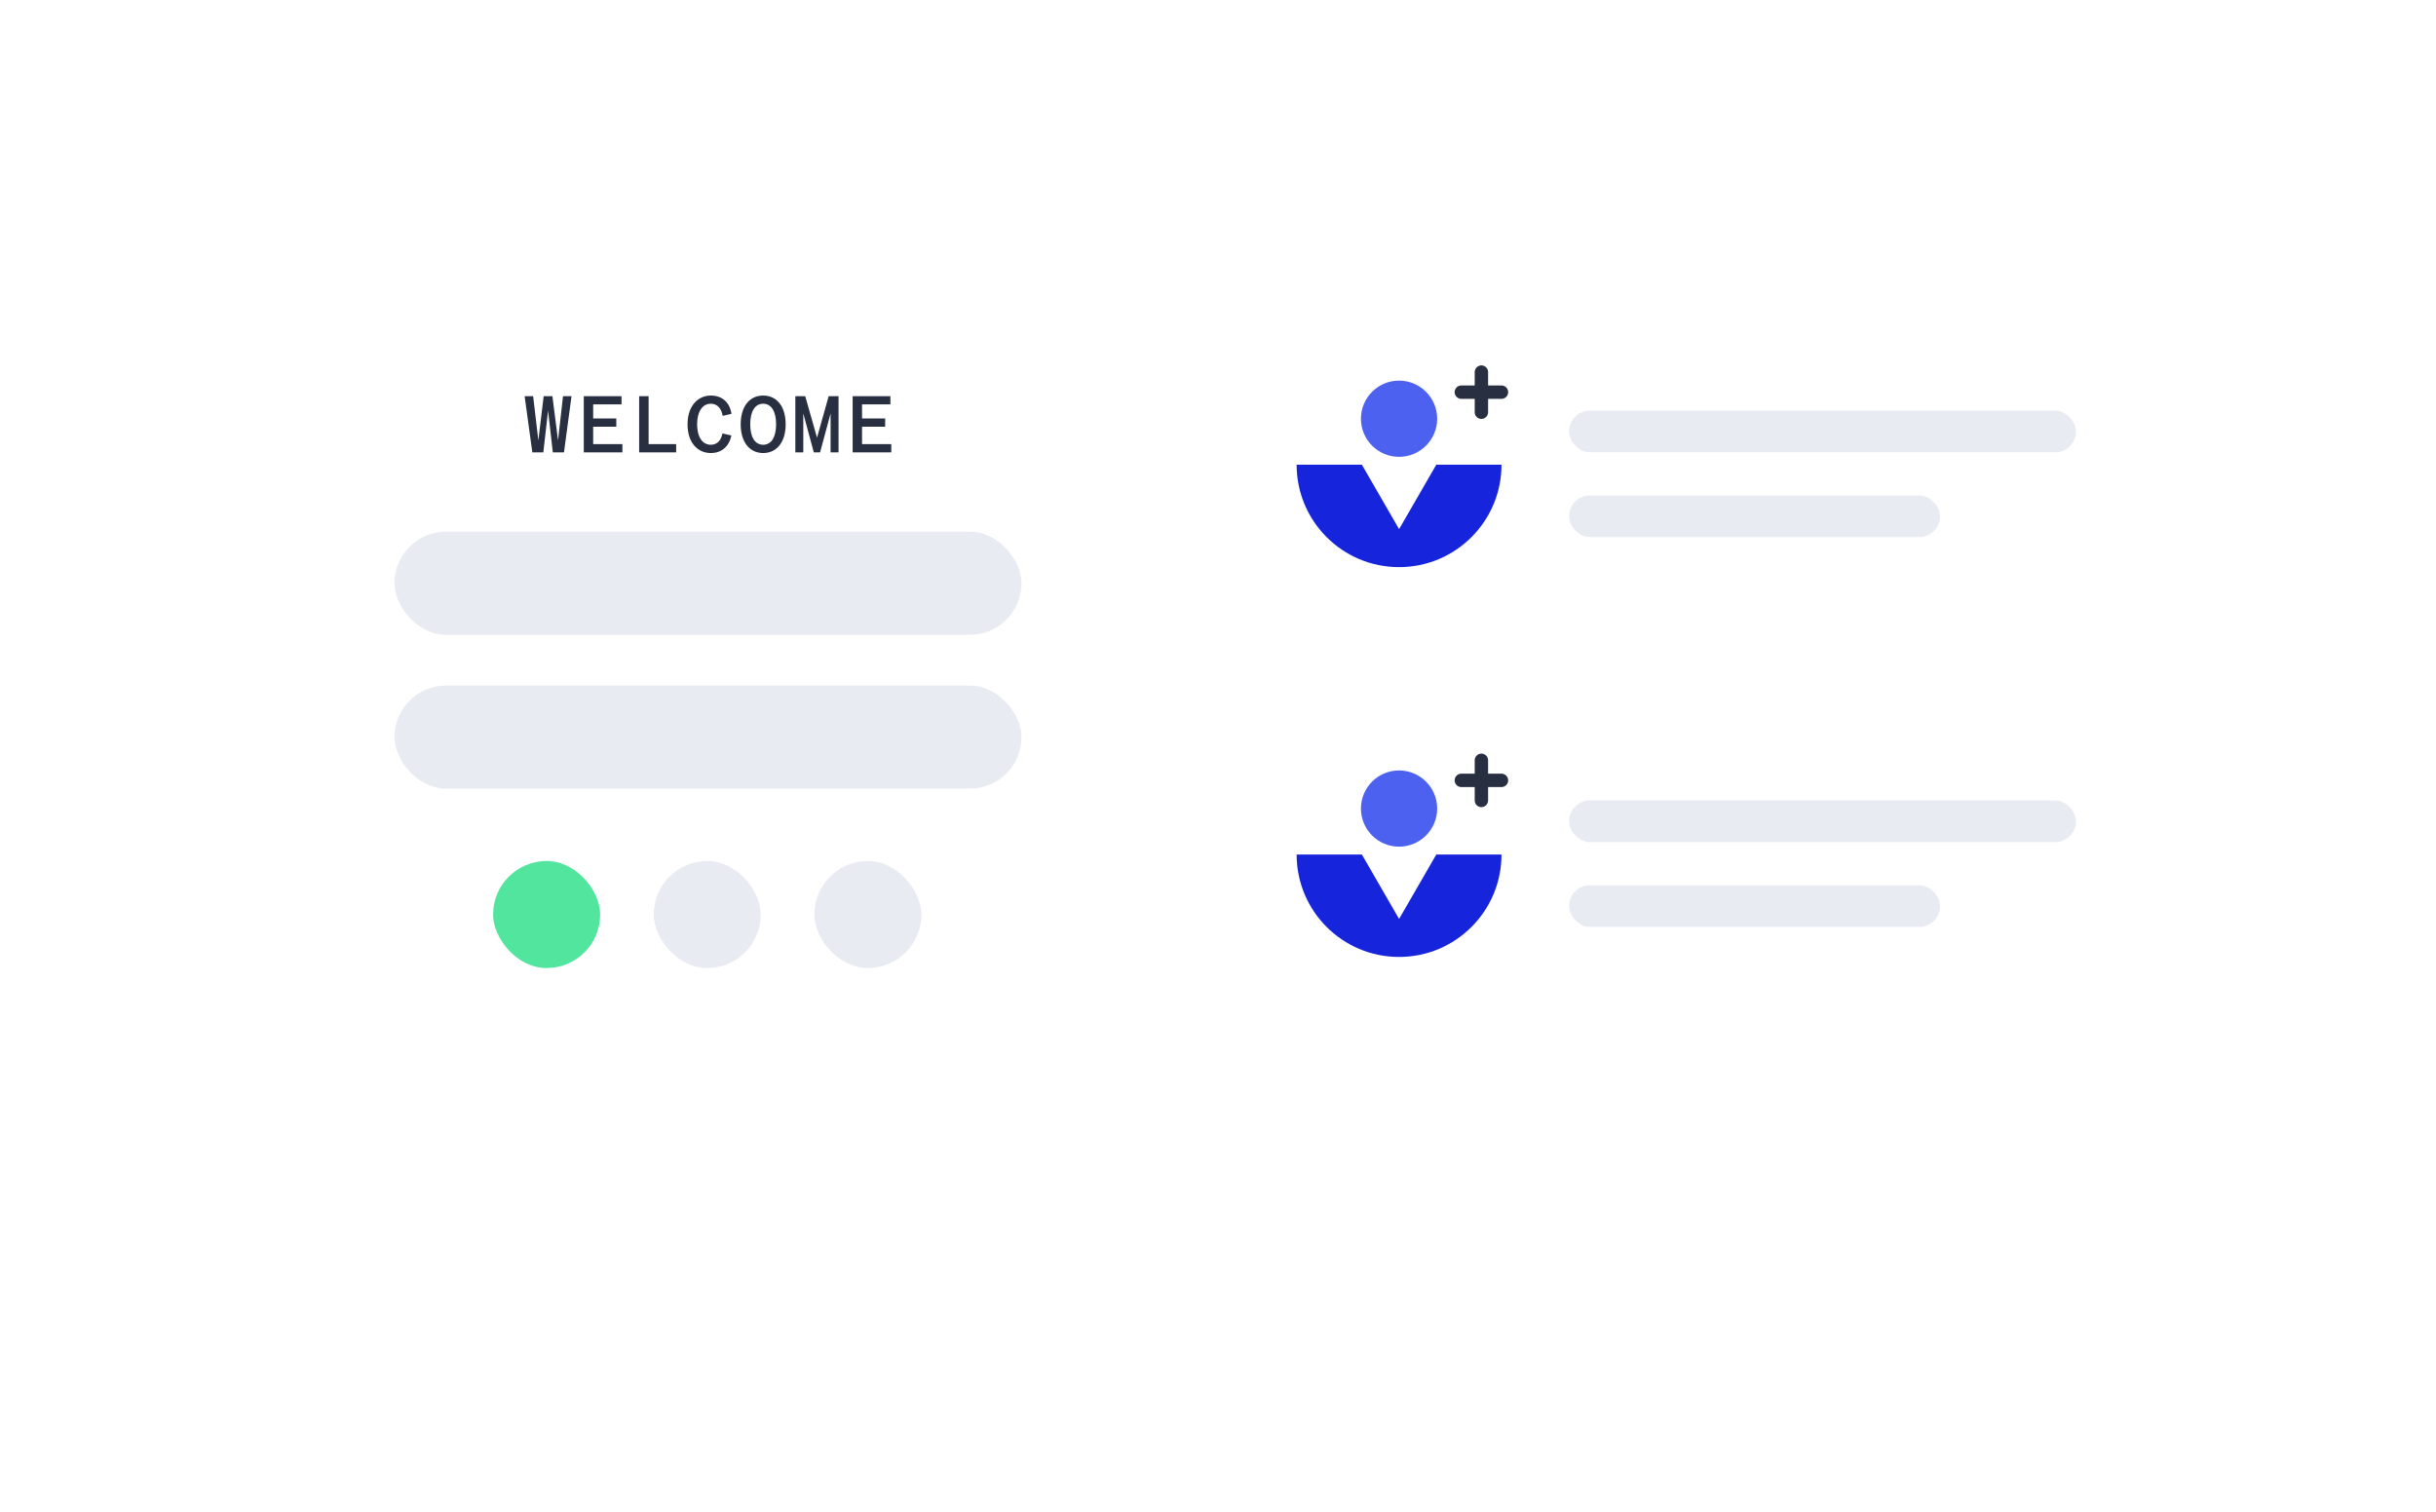 <svg width="364" height="226" viewBox="0 0 364 226" fill="none" xmlns="http://www.w3.org/2000/svg">
<g filter="url(#filter0_d_5765_11269)">
<rect x="41.648" y="171.025" width="142.586" height="128.061" rx="8.291" transform="rotate(-90 41.648 171.025)" fill="white"/>
</g>
<path d="M79.544 67.609H81.188L81.896 61.358L82.604 67.609H84.272L85.4 59.209H84.128L83.384 65.822L82.544 59.209H81.236L80.444 65.834L79.664 59.209H78.392L79.544 67.609ZM87.231 67.609H93.003V66.374H88.635V63.77H92.091V62.545H88.635V60.434H92.871V59.209H87.231V67.609ZM95.506 67.609H101.038V66.374H96.922V59.209H95.506V67.609ZM106.206 67.706C107.85 67.706 108.942 66.722 109.29 65.078L107.946 64.778C107.754 65.834 107.154 66.469 106.206 66.469C104.97 66.469 104.166 65.317 104.166 63.41C104.166 61.502 104.982 60.337 106.206 60.337C107.19 60.337 107.802 61.045 107.982 62.15L109.302 61.849C109.05 60.145 107.91 59.114 106.206 59.114C104.406 59.114 102.738 60.541 102.738 63.41C102.738 66.278 104.346 67.706 106.206 67.706ZM114.037 67.706C116.089 67.706 117.397 66.049 117.397 63.41C117.397 60.77 116.089 59.114 114.037 59.114C111.985 59.114 110.677 60.77 110.677 63.41C110.677 66.049 111.985 67.706 114.037 67.706ZM112.105 63.41C112.105 61.526 112.789 60.337 114.037 60.337C115.285 60.337 115.969 61.526 115.969 63.41C115.969 65.293 115.285 66.469 114.037 66.469C112.789 66.469 112.105 65.293 112.105 63.41ZM118.844 67.609H120.032V61.789L121.604 67.609H122.54L124.112 61.789V67.609H125.3V59.209H123.824L122.084 65.413L120.32 59.209H118.844V67.609ZM127.407 67.609H133.179V66.374H128.811V63.77H132.267V62.545H128.811V60.434H133.047V59.209H127.407V67.609Z" fill="#282F41"/>
<rect x="58.941" y="79.459" width="93.697" height="15.411" rx="7.705" fill="#E8ECF2"/>
<rect x="58.941" y="102.451" width="93.697" height="15.411" rx="7.705" fill="#E8ECF2"/>
<rect x="73.68" y="128.678" width="16" height="16" rx="8" fill="#51E59E"/>
<rect x="97.68" y="128.678" width="16" height="16" rx="8" fill="#E8ECF2"/>
<rect x="121.68" y="128.678" width="16" height="16" rx="8" fill="#E8ECF2"/>
<g filter="url(#filter1_d_5765_11269)">
<rect x="181.684" y="46.183" width="146.579" height="49.277" rx="24.638" fill="white"/>
</g>
<rect x="234.457" y="61.367" width="75.751" height="6.233" rx="3.116" fill="#E8ECF2"/>
<rect x="234.457" y="74.042" width="55.439" height="6.233" rx="3.116" fill="#E8ECF2"/>
<circle cx="209.055" cy="62.58" r="5.696" fill="#4D61F0"/>
<path d="M209.055 84.758C217.508 84.758 224.361 77.906 224.361 69.453H193.75C193.75 77.906 200.602 84.758 209.055 84.758Z" fill="#1624DB"/>
<path d="M209.059 79.08L214.652 69.393H203.467L209.059 79.08Z" fill="white"/>
<path d="M221.359 61.609V55.609M218.359 58.609H224.359" stroke="#282F41" stroke-width="2" stroke-linecap="round" stroke-linejoin="round"/>
<g filter="url(#filter2_d_5765_11269)">
<rect x="181.684" y="104.442" width="146.579" height="49.277" rx="24.638" fill="white"/>
</g>
<rect x="234.457" y="119.627" width="75.751" height="6.233" rx="3.116" fill="#E8ECF2"/>
<rect x="234.457" y="132.302" width="55.439" height="6.233" rx="3.116" fill="#E8ECF2"/>
<circle cx="209.055" cy="120.839" r="5.696" fill="#4D61F0"/>
<path d="M209.055 143.018C217.508 143.018 224.361 136.166 224.361 127.713H193.75C193.75 136.166 200.602 143.018 209.055 143.018Z" fill="#1624DB"/>
<path d="M209.059 137.339L214.652 127.653H203.467L209.059 137.339Z" fill="white"/>
<path d="M221.359 119.627V113.627M218.359 116.627H224.359" stroke="#282F41" stroke-width="2" stroke-linecap="round" stroke-linejoin="round"/>
<defs>
<filter id="filter0_d_5765_11269" x="0.451" y="0.912" width="210.454" height="224.981" filterUnits="userSpaceOnUse" color-interpolation-filters="sRGB">
<feFlood flood-opacity="0" result="BackgroundImageFix"/>
<feColorMatrix in="SourceAlpha" type="matrix" values="0 0 0 0 0 0 0 0 0 0 0 0 0 0 0 0 0 0 127 0" result="hardAlpha"/>
<feMorphology radius="2.684" operator="dilate" in="SourceAlpha" result="effect1_dropShadow_5765_11269"/>
<feOffset dy="13.67"/>
<feGaussianBlur stdDeviation="19.257"/>
<feColorMatrix type="matrix" values="0 0 0 0 0 0 0 0 0 0.037 0 0 0 0 0.304 0 0 0 0.11 0"/>
<feBlend mode="normal" in2="BackgroundImageFix" result="effect1_dropShadow_5765_11269"/>
<feBlend mode="normal" in="SourceGraphic" in2="effect1_dropShadow_5765_11269" result="shape"/>
</filter>
<filter id="filter1_d_5765_11269" x="146.237" y="22.498" width="217.47" height="120.169" filterUnits="userSpaceOnUse" color-interpolation-filters="sRGB">
<feFlood flood-opacity="0" result="BackgroundImageFix"/>
<feColorMatrix in="SourceAlpha" type="matrix" values="0 0 0 0 0 0 0 0 0 0 0 0 0 0 0 0 0 0 127 0" result="hardAlpha"/>
<feMorphology radius="2.31" operator="dilate" in="SourceAlpha" result="effect1_dropShadow_5765_11269"/>
<feOffset dy="11.762"/>
<feGaussianBlur stdDeviation="16.568"/>
<feColorMatrix type="matrix" values="0 0 0 0 0 0 0 0 0 0.037 0 0 0 0 0.304 0 0 0 0.11 0"/>
<feBlend mode="normal" in2="BackgroundImageFix" result="effect1_dropShadow_5765_11269"/>
<feBlend mode="normal" in="SourceGraphic" in2="effect1_dropShadow_5765_11269" result="shape"/>
</filter>
<filter id="filter2_d_5765_11269" x="146.237" y="80.758" width="217.47" height="120.169" filterUnits="userSpaceOnUse" color-interpolation-filters="sRGB">
<feFlood flood-opacity="0" result="BackgroundImageFix"/>
<feColorMatrix in="SourceAlpha" type="matrix" values="0 0 0 0 0 0 0 0 0 0 0 0 0 0 0 0 0 0 127 0" result="hardAlpha"/>
<feMorphology radius="2.31" operator="dilate" in="SourceAlpha" result="effect1_dropShadow_5765_11269"/>
<feOffset dy="11.762"/>
<feGaussianBlur stdDeviation="16.568"/>
<feColorMatrix type="matrix" values="0 0 0 0 0 0 0 0 0 0.037 0 0 0 0 0.304 0 0 0 0.11 0"/>
<feBlend mode="normal" in2="BackgroundImageFix" result="effect1_dropShadow_5765_11269"/>
<feBlend mode="normal" in="SourceGraphic" in2="effect1_dropShadow_5765_11269" result="shape"/>
</filter>
</defs>
</svg>

